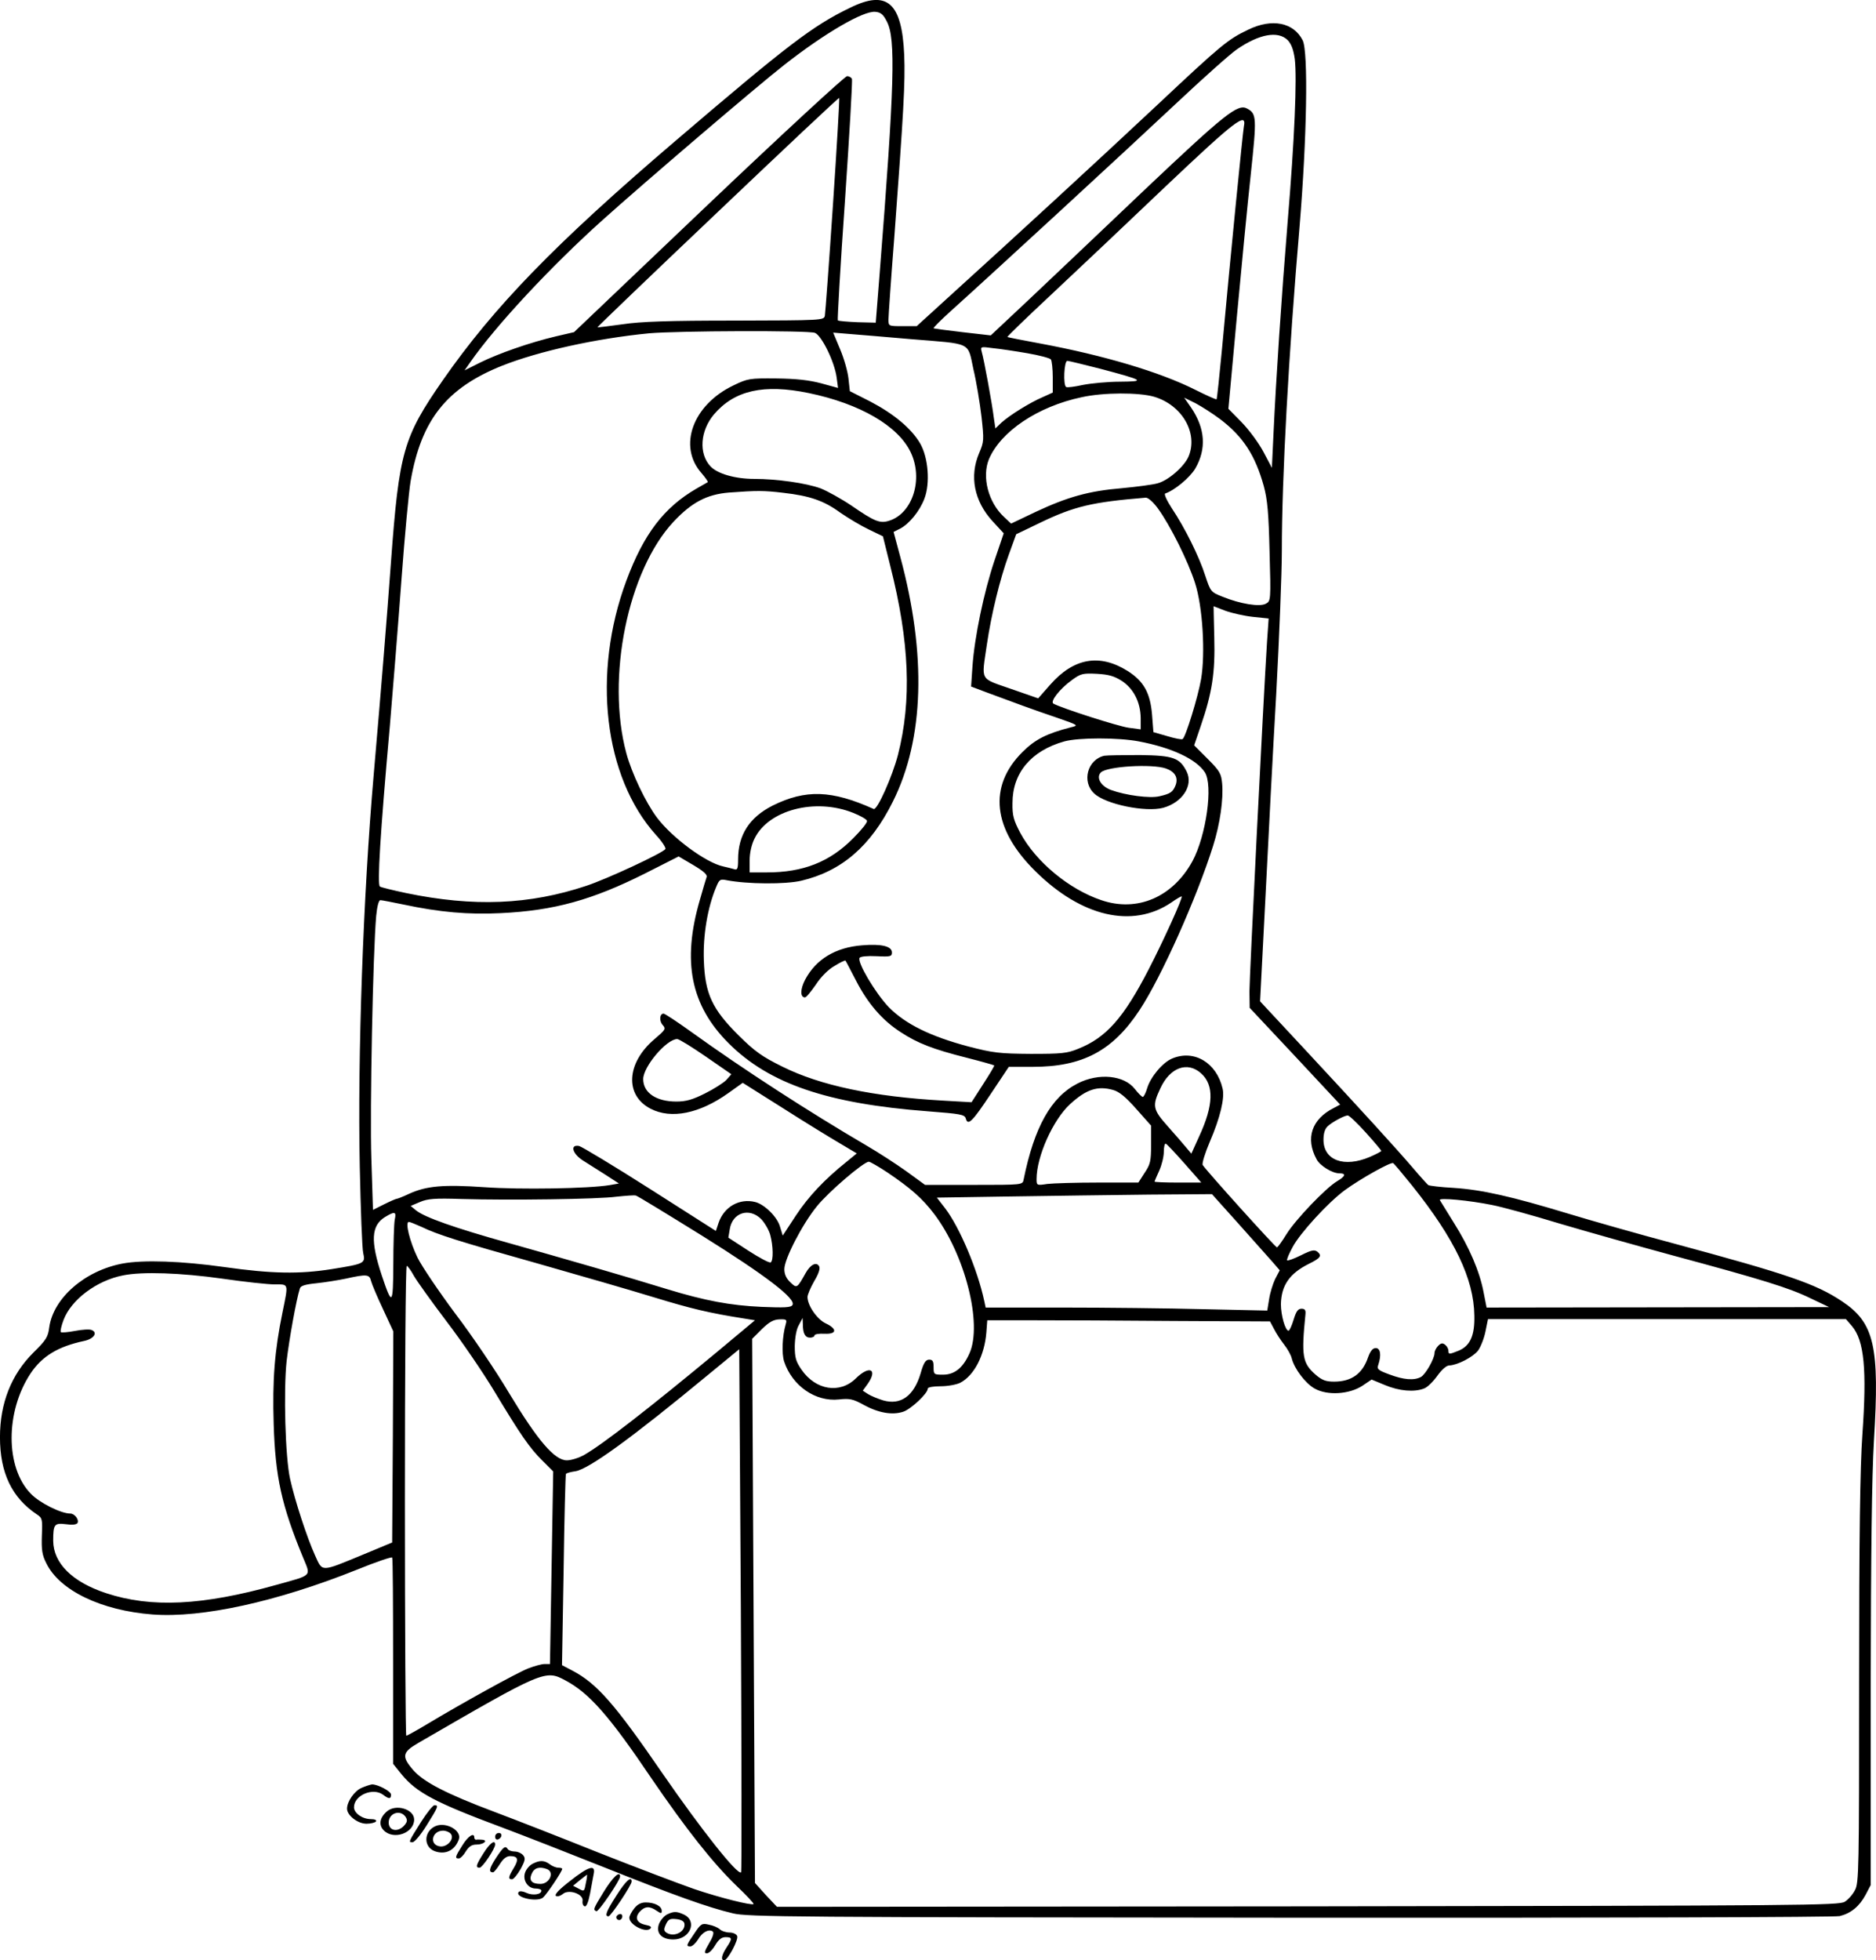 <?xml version="1.0" encoding="UTF-8"?>
<svg xmlns="http://www.w3.org/2000/svg" version="1.0" viewBox="0 0 810.778 846.905" preserveAspectRatio="xMidYMid meet">
  <g transform="translate(-165.012,876.905) scale(0.1,-0.1)" fill="#000000" stroke="none">
    <path d="M5325 8736 c-162 -78 -268 -159 -755 -575 -520 -444 -785 -717 -1007 -1036 -170 -245 -188 -308 -223 -782 -19 -259 -40 -520 -75 -923 -45 -516 -70 -1216 -60 -1692 4 -185 10 -353 15 -373 10 -44 6 -46 -137 -69 -139 -22 -259 -20 -463 9 -185 26 -351 32 -441 15 -163 -31 -298 -149 -316 -275 -5 -42 -14 -56 -68 -109 -96 -95 -145 -219 -145 -366 0 -154 51 -261 160 -334 23 -15 24 -21 21 -91 -2 -61 1 -84 19 -119 57 -118 237 -205 460 -222 213 -16 537 55 884 194 81 33 149 56 151 52 3 -4 4 -206 4 -449 l0 -442 37 -46 c65 -79 146 -122 439 -231 88 -33 285 -110 438 -171 300 -120 448 -173 554 -198 62 -16 269 -17 2408 -19 1366 -1 2355 2 2376 7 49 12 85 42 112 92 l22 42 0 850 c1 595 5 916 14 1070 25 408 2 509 -138 602 -114 76 -235 117 -724 249 -154 41 -361 100 -460 130 -244 74 -372 103 -494 111 -56 3 -105 9 -110 12 -4 3 -35 37 -68 76 -73 85 -217 243 -469 514 l-190 204 23 446 c12 245 33 644 47 886 13 242 24 519 24 615 0 316 29 844 77 1405 31 374 38 751 13 800 -39 77 -132 96 -235 46 -88 -42 -115 -64 -395 -327 -254 -238 -613 -568 -892 -821 l-146 -133 -61 0 c-61 0 -61 0 -61 29 0 16 11 175 25 353 40 539 48 673 43 790 -10 226 -74 282 -233 204z m158 -60 c39 -74 33 -274 -31 -1086 l-17 -215 -79 2 c-44 2 -82 5 -85 8 -2 3 11 236 31 518 19 281 33 518 30 525 -2 6 -12 12 -21 12 -9 0 -279 -249 -599 -553 l-581 -553 -78 -18 c-114 -27 -248 -74 -327 -113 l-68 -34 23 33 c111 160 351 417 574 617 185 166 672 582 785 670 176 138 342 234 393 229 24 -2 35 -12 50 -42z m1732 -80 c16 -17 25 -40 31 -82 10 -83 -1 -348 -31 -705 -27 -330 -50 -675 -61 -913 l-7 -148 -36 68 c-20 38 -62 95 -94 128 l-58 59 36 391 c20 215 47 496 61 624 26 244 25 260 -16 282 -40 22 -94 -21 -442 -350 -188 -179 -415 -394 -504 -478 l-162 -152 -122 14 c-66 8 -123 15 -125 17 -2 2 31 35 73 73 179 161 773 708 972 895 118 111 238 218 266 237 96 66 177 81 219 40z m-1965 -712 c-17 -253 -33 -468 -35 -479 -4 -20 -12 -20 -387 -21 -287 0 -409 -4 -488 -16 -58 -8 -106 -14 -108 -13 -1 1 232 225 520 498 287 273 523 495 525 493 2 -2 -10 -210 -27 -462z m1776 339 c-5 -28 -58 -560 -95 -966 -11 -115 -21 -210 -23 -213 -2 -2 -44 17 -92 41 -153 77 -396 149 -670 200 -77 14 -141 27 -142 28 -2 2 83 84 188 182 106 99 328 309 495 468 303 287 352 324 339 260z m-1854 -892 c29 -11 85 -125 94 -193 l6 -45 -73 20 c-53 14 -108 20 -194 21 -115 1 -123 0 -185 -30 -176 -84 -241 -263 -138 -379 17 -20 29 -37 27 -39 -2 -1 -24 -14 -49 -28 -140 -81 -228 -196 -303 -398 -149 -401 -97 -848 128 -1098 26 -28 44 -56 41 -61 -11 -17 -251 -129 -342 -159 -246 -82 -487 -92 -780 -31 -56 12 -106 24 -112 28 -12 7 1 224 43 694 13 155 36 438 50 629 14 191 32 384 40 430 46 263 155 401 395 497 159 63 408 118 635 140 123 11 688 13 717 2z m413 -27 c269 -22 246 -10 272 -130 13 -54 28 -147 35 -205 11 -101 11 -108 -10 -157 -43 -100 -22 -208 58 -295 l48 -52 -40 -118 c-46 -137 -86 -330 -95 -456 l-6 -88 69 -26 c110 -41 202 -75 303 -109 92 -32 94 -33 60 -41 -105 -27 -155 -52 -210 -107 -149 -148 -129 -333 56 -515 199 -197 419 -248 586 -136 24 17 45 29 46 27 6 -5 -79 -192 -143 -316 -108 -209 -183 -294 -304 -342 -48 -20 -73 -22 -205 -22 -135 1 -162 4 -270 32 -165 44 -272 97 -344 170 -58 61 -137 194 -126 213 5 6 33 9 74 7 60 -3 66 -1 66 16 0 27 -45 38 -129 31 -115 -9 -199 -60 -246 -148 -22 -42 -22 -77 -1 -77 6 0 26 25 47 55 22 34 54 66 81 81 24 15 45 25 47 23 2 -2 22 -41 46 -87 51 -99 114 -172 194 -223 72 -47 138 -73 285 -110 63 -16 116 -31 118 -33 2 -1 -20 -38 -48 -81 l-50 -78 -122 7 c-303 17 -531 65 -696 147 -87 43 -118 65 -187 133 -116 115 -147 181 -152 326 -4 108 16 228 53 316 14 34 17 36 47 30 88 -17 254 -18 321 -2 174 41 300 149 396 342 135 270 146 635 32 1057 l-29 108 28 14 c39 20 85 76 105 129 26 67 17 178 -18 239 -38 65 -114 128 -215 181 l-89 45 -6 55 c-3 29 -19 86 -36 126 l-30 72 72 -6 c40 -3 158 -13 262 -22z m505 -61 c52 -9 98 -21 102 -27 4 -6 8 -41 8 -77 l0 -66 -42 -19 c-57 -24 -146 -80 -180 -111 l-26 -25 -7 48 c-7 58 -42 249 -52 283 -6 23 -5 23 48 16 30 -3 97 -13 149 -22z m315 -67 c192 -51 197 -55 85 -56 -52 0 -124 -7 -160 -14 -36 -8 -68 -12 -72 -9 -14 8 -9 113 5 113 6 0 71 -16 142 -34z m-1260 -105 c222 -46 387 -142 441 -256 55 -115 9 -262 -91 -295 -41 -14 -64 -5 -164 64 -43 29 -104 63 -134 75 -63 23 -189 41 -287 41 -82 0 -159 22 -189 54 -52 55 -45 154 15 225 89 104 215 132 409 92z m1493 -16 c121 -36 191 -157 149 -258 -19 -44 -88 -104 -134 -116 -21 -6 -90 -15 -153 -21 -145 -12 -236 -38 -373 -102 l-107 -51 -31 29 c-68 63 -96 173 -65 249 51 120 211 228 401 268 94 21 248 21 313 2z m287 -98 c98 -75 150 -155 187 -288 16 -59 21 -117 25 -285 6 -209 5 -212 -16 -223 -26 -15 -111 -1 -187 30 -51 20 -52 22 -75 91 -26 82 -88 207 -145 292 -22 34 -34 61 -28 63 41 14 106 68 130 108 49 85 43 173 -18 263 l-30 43 49 -24 c26 -14 75 -45 108 -70z m-1890 -317 c115 -13 176 -34 247 -86 35 -24 90 -57 124 -73 l60 -29 32 -129 c83 -327 93 -580 33 -815 -24 -93 -90 -241 -105 -234 -182 82 -294 85 -436 15 -101 -51 -150 -127 -150 -233 0 -40 -3 -47 -17 -42 -10 3 -31 8 -48 12 -74 16 -219 123 -285 210 -49 65 -110 193 -133 279 -88 327 7 789 204 1000 79 84 144 118 239 126 122 9 151 9 235 -1z m1619 -67 c54 -74 131 -229 161 -323 33 -102 45 -303 26 -415 -13 -76 -67 -252 -80 -259 -4 -3 -34 3 -67 13 l-59 17 -6 77 c-8 93 -36 143 -105 187 -121 76 -233 57 -335 -59 l-52 -59 -118 41 c-137 48 -127 31 -104 190 20 135 56 282 95 390 l32 88 102 49 c149 72 227 90 458 109 11 0 32 -19 52 -46z m293 -443 c28 -10 81 -22 118 -26 l68 -7 -7 -101 c-16 -249 -76 -1448 -76 -1511 l1 -70 196 -209 195 -209 -28 -15 c-95 -48 -123 -131 -74 -221 14 -28 68 -61 98 -61 31 0 28 -12 -9 -34 -49 -29 -180 -166 -219 -229 -19 -31 -38 -57 -41 -57 -7 0 -308 334 -321 356 -4 6 10 52 31 101 44 102 65 188 55 229 -26 112 -123 170 -218 130 -41 -17 -93 -79 -108 -128 -6 -21 -15 -38 -19 -38 -4 0 -20 16 -34 34 -46 60 -157 71 -248 24 -114 -58 -187 -188 -233 -415 -4 -23 -5 -23 -215 -23 l-211 0 -81 59 c-45 32 -122 82 -172 111 -246 144 -531 328 -756 490 -61 44 -116 80 -121 80 -17 0 -20 -31 -4 -49 15 -17 13 -20 -35 -61 -122 -103 -130 -243 -17 -301 89 -46 211 -21 335 67 l63 45 173 -109 c94 -60 205 -128 246 -152 l74 -44 -44 -36 c-96 -77 -164 -149 -219 -232 l-57 -87 -12 39 c-12 42 -67 96 -107 106 -68 17 -134 -20 -158 -89 l-12 -36 -284 181 c-157 100 -295 183 -307 186 -41 8 -29 -34 17 -63 22 -14 66 -42 98 -62 l57 -37 -40 -7 c-90 -15 -386 -20 -541 -9 -177 12 -251 6 -327 -29 -25 -12 -49 -21 -52 -21 -4 0 -29 -11 -55 -24 l-48 -24 -7 221 c-7 207 7 896 21 1050 4 41 11 67 18 67 7 0 52 -9 101 -19 155 -33 279 -44 419 -37 231 11 396 57 625 172 l144 73 63 -37 c44 -26 62 -42 58 -52 -3 -8 -16 -52 -29 -98 -78 -267 -40 -456 124 -620 175 -175 427 -261 860 -294 143 -11 160 -14 165 -31 9 -34 29 -13 108 106 l78 117 103 0 c216 0 346 69 462 245 94 142 248 487 318 710 30 95 45 201 39 269 -4 43 -10 54 -62 106 l-59 59 29 85 c49 143 62 229 58 380 -2 75 -3 136 -3 136 0 0 23 -9 52 -20z m-448 -303 c51 -34 80 -92 81 -160 l0 -49 -52 7 c-45 6 -288 84 -325 104 -16 9 27 64 81 103 37 27 47 29 107 26 52 -3 75 -10 108 -31z m73 -261 c143 -27 248 -77 285 -133 37 -56 6 -274 -53 -384 -85 -156 -239 -222 -394 -169 -140 47 -283 166 -350 290 -29 55 -35 75 -34 130 0 130 81 226 224 266 62 17 233 17 322 0z m-1234 -309 c30 -12 57 -27 59 -34 3 -7 -25 -41 -60 -76 -101 -102 -216 -147 -372 -147 l-75 0 0 52 c0 32 8 68 21 94 60 124 263 177 427 111z m-637 -1053 l110 -76 -22 -25 c-13 -13 -54 -39 -92 -58 -54 -27 -82 -35 -124 -35 -87 0 -143 38 -143 97 0 54 101 173 147 173 8 0 63 -34 124 -76z m2140 -72 c57 -51 54 -138 -8 -272 l-34 -75 -22 26 c-12 15 -48 56 -79 91 -66 74 -69 89 -33 165 41 90 117 118 176 65z m-380 -72 c26 -7 55 -31 100 -82 l64 -72 0 -81 c0 -72 -3 -86 -28 -123 l-27 -42 -174 0 c-95 0 -194 -3 -220 -6 -45 -7 -46 -6 -46 21 0 98 71 256 145 324 70 64 119 80 186 61z m1092 -184 c37 -41 67 -77 67 -79 0 -3 -22 -14 -49 -26 -112 -48 -201 -15 -201 74 0 27 6 47 18 58 20 19 73 47 87 47 6 0 41 -33 78 -74z m-784 -133 l73 -83 -101 0 c-56 0 -101 2 -101 4 0 2 9 23 20 47 11 24 20 61 20 82 0 21 4 37 8 35 5 -1 41 -40 81 -85z m-1284 -39 c102 -69 151 -112 202 -179 134 -176 210 -476 153 -603 -28 -63 -65 -92 -114 -92 -40 0 -41 1 -41 33 0 25 -4 32 -19 32 -15 0 -24 -13 -37 -59 -29 -98 -86 -139 -162 -117 -23 7 -52 19 -65 27 l-23 15 21 29 c45 64 8 82 -51 24 -69 -68 -174 -51 -235 38 -24 35 -29 51 -29 102 1 37 7 73 18 91 l16 30 1 -27 c0 -40 10 -58 31 -58 10 0 19 4 19 9 0 6 19 9 43 8 54 -3 57 21 5 45 -37 18 -78 77 -78 114 0 9 13 40 29 68 20 33 27 56 21 65 -12 20 -38 6 -58 -30 -37 -66 -38 -67 -66 -40 -18 17 -26 35 -26 57 0 44 78 195 141 272 50 62 202 192 224 192 6 0 42 -21 80 -46z m2268 -57 c183 -229 267 -402 269 -562 2 -86 -18 -130 -67 -151 -42 -17 -45 -17 -45 0 0 7 -6 19 -14 25 -11 9 -18 8 -30 -4 -9 -9 -16 -23 -16 -31 0 -25 -39 -93 -59 -104 -30 -16 -75 -12 -136 11 -49 18 -55 23 -48 42 14 42 9 72 -11 72 -13 0 -23 -12 -33 -39 -24 -72 -72 -106 -147 -106 -36 0 -52 6 -80 30 -57 50 -62 80 -44 260 2 19 -2 25 -17 25 -15 0 -23 -11 -34 -47 -8 -27 -18 -48 -22 -48 -14 0 -33 66 -33 115 2 81 37 132 121 174 51 25 57 35 37 52 -13 10 -25 8 -71 -15 -30 -15 -58 -25 -60 -22 -3 2 8 29 24 58 32 60 153 192 225 245 67 49 199 123 209 117 4 -2 41 -46 82 -97z m-3068 -217 c277 -173 407 -273 390 -299 -6 -11 -35 -12 -134 -8 -135 6 -245 27 -406 76 -164 51 -456 135 -687 200 -233 65 -363 111 -400 141 l-23 19 40 17 c33 14 63 17 180 13 207 -6 590 -1 670 10 39 4 76 7 83 5 8 -2 137 -81 287 -174z m2317 53 c63 -71 129 -145 147 -165 l32 -37 -20 -38 c-10 -21 -22 -60 -26 -87 l-8 -49 -276 6 c-152 4 -426 7 -608 7 l-333 0 -6 28 c-29 136 -107 320 -170 402 l-35 45 323 5 c178 3 445 6 595 8 l271 2 114 -127z m1097 80 c42 -8 173 -44 291 -80 118 -35 339 -97 490 -138 386 -104 503 -140 595 -185 l80 -38 -740 -1 -740 -1 -13 66 c-17 90 -62 195 -129 301 -30 49 -57 92 -60 97 -8 12 128 -1 226 -21z m-4743 -64 c-3 -17 -6 -104 -6 -193 -1 -177 -5 -181 -50 -47 -49 148 -46 215 14 252 43 26 50 24 42 -12z m1584 3 c15 -16 33 -46 39 -68 13 -48 14 -111 2 -119 -6 -3 -49 20 -97 51 l-86 56 6 36 c11 72 84 96 136 44z m-1469 -33 c70 -34 162 -63 504 -159 176 -50 401 -115 499 -145 163 -50 244 -69 390 -92 l49 -8 -169 -141 c-286 -237 -489 -395 -568 -440 -22 -13 -57 -24 -76 -24 -53 0 -125 84 -250 291 -57 96 -162 251 -233 344 -70 94 -143 202 -162 240 -34 70 -55 155 -38 155 5 0 29 -10 54 -21z m-32 -212 c13 -23 77 -112 142 -198 65 -85 157 -220 204 -298 115 -191 154 -248 210 -303 l46 -46 -7 -416 -7 -416 -23 0 c-13 0 -45 -9 -71 -19 -49 -19 -291 -153 -439 -242 -45 -27 -85 -49 -88 -49 -3 0 -6 457 -6 1015 0 558 3 1015 8 1015 4 0 18 -19 31 -43z m-829 -12 c96 -14 198 -25 227 -25 62 0 60 7 34 -121 -34 -165 -44 -292 -38 -483 7 -228 34 -351 127 -576 34 -83 43 -74 -115 -118 -321 -90 -542 -100 -736 -36 -146 48 -228 129 -229 226 0 72 5 78 55 72 27 -4 45 -2 50 5 8 14 -12 41 -31 41 -40 0 -133 46 -171 86 -110 113 -110 354 -1 519 50 75 119 117 233 141 41 9 59 36 31 47 -9 4 -41 2 -72 -4 -31 -6 -58 -8 -61 -5 -3 3 2 27 12 53 33 87 143 170 257 192 83 17 250 11 428 -14z m644 -11 c4 -15 27 -69 52 -122 l44 -95 -2 -456 -3 -456 -125 -52 c-187 -77 -175 -77 -209 -2 -34 75 -86 234 -107 328 -21 93 -29 383 -15 511 11 93 42 266 57 312 3 12 22 18 72 23 37 4 94 13 127 20 91 20 102 19 109 -11z m1792 -186 c-15 -51 -18 -127 -7 -161 35 -105 135 -175 237 -164 46 5 61 2 106 -23 64 -35 124 -46 172 -30 33 11 106 79 106 100 0 6 25 10 55 10 31 0 69 7 85 15 60 31 105 118 113 217 l4 53 197 0 c108 0 383 -1 611 -3 l414 -2 17 -32 c9 -18 29 -49 44 -68 15 -19 30 -46 33 -60 11 -44 59 -108 99 -130 55 -31 149 -25 206 12 l40 27 58 -24 c62 -26 126 -31 168 -15 15 5 40 30 58 55 20 28 40 45 52 45 34 1 101 35 124 64 11 15 26 52 32 82 l11 54 774 0 773 0 26 -30 c53 -63 65 -186 45 -470 -10 -140 -14 -439 -14 -1065 0 -813 -1 -872 -18 -902 -9 -18 -29 -41 -44 -50 -24 -16 -171 -17 -2320 -20 l-2295 -2 -48 51 -47 52 -6 1175 -6 1176 42 42 c32 31 50 41 76 42 30 1 33 -1 27 -21z m-193 -2368 c-15 -14 -173 186 -338 425 -208 303 -285 391 -392 447 l-44 23 7 410 c3 226 8 413 10 416 2 4 21 9 42 12 58 10 243 144 572 416 l135 111 7 -1127 c3 -621 4 -1130 1 -1133z m-759 829 c103 -55 189 -152 373 -425 147 -215 263 -363 367 -463 42 -40 75 -75 73 -78 -8 -7 -145 27 -257 65 -63 22 -248 92 -410 156 -162 65 -367 145 -455 178 -205 77 -306 129 -350 181 -50 58 -46 76 23 116 542 314 549 317 636 270z M6423 5504 c-73 -16 -99 -112 -44 -163 50 -47 222 -82 298 -62 83 23 131 96 102 156 -30 60 -57 70 -202 72 -73 0 -142 -1 -154 -3z m266 -55 c39 -14 54 -39 42 -72 -12 -30 -22 -37 -70 -48 -42 -10 -146 4 -209 27 -44 16 -66 54 -44 76 26 26 220 38 281 17z M3213 1045 c-31 -13 -63 -59 -63 -90 0 -29 46 -65 84 -65 19 0 38 5 41 10 4 6 -6 10 -22 10 -37 0 -73 26 -73 51 0 52 82 87 126 54 25 -19 34 -19 34 1 0 14 -56 44 -82 44 -7 -1 -27 -7 -45 -15z M3470 898 c-56 -89 -55 -88 -37 -88 9 0 36 33 61 73 50 80 53 87 34 87 -7 0 -33 -33 -58 -72z M3322 943 c-32 -28 -36 -59 -13 -82 43 -43 131 -11 131 47 0 45 -79 69 -118 35z m82 -25 c8 -14 6 -22 -10 -39 -28 -27 -64 -18 -64 16 0 42 52 58 74 23z M3533 880 c-52 -22 -54 -91 -3 -109 46 -16 86 4 103 51 14 38 -54 77 -100 58z m65 -33 c18 -21 -14 -59 -46 -55 -48 6 -36 68 13 68 12 0 27 -6 33 -13z M3790 834 c0 -9 5 -14 12 -12 18 6 21 28 4 28 -9 0 -16 -7 -16 -16z M3648 796 c-31 -49 -33 -56 -15 -56 7 0 21 14 30 30 14 22 26 30 47 30 31 0 52 19 23 21 -10 1 -21 1 -25 0 -5 0 -8 4 -8 9 0 24 -27 7 -52 -34z M3740 763 c-33 -52 -36 -63 -17 -63 12 0 67 82 67 100 0 23 -23 6 -50 -37z M3793 741 c-29 -45 -32 -61 -12 -61 4 0 17 16 29 35 15 24 29 35 45 35 34 0 38 -14 15 -52 -23 -38 -25 -48 -7 -48 7 0 23 20 37 44 20 37 22 47 11 60 -8 9 -24 16 -37 16 -12 0 -26 5 -29 10 -11 17 -19 11 -52 -39z M3954 718 c-12 -5 -27 -21 -33 -35 -15 -34 9 -73 44 -73 14 0 25 -4 25 -9 0 -17 -37 -22 -64 -10 -14 7 -29 9 -33 5 -23 -23 77 -47 104 -25 16 14 83 113 83 124 0 3 -8 5 -17 5 -10 0 -27 7 -37 15 -23 17 -42 18 -72 3z m60 -24 c34 -13 11 -64 -28 -64 -38 0 -51 15 -38 44 11 26 34 32 66 20z M4113 642 c-48 -37 -68 -59 -60 -64 6 -4 19 0 29 8 25 23 90 1 86 -29 -2 -11 2 -22 9 -24 7 -3 16 18 23 54 6 32 13 70 16 86 9 42 -21 34 -103 -31z m70 -4 c-8 -42 -7 -42 -33 -28 l-23 12 29 24 c16 13 30 23 31 24 1 0 0 -15 -4 -32z M4260 597 c-46 -75 -48 -79 -32 -85 9 -3 102 133 102 150 0 27 -31 -2 -70 -65z M4315 581 c-45 -70 -53 -91 -35 -91 10 0 100 135 100 150 0 26 -25 4 -65 -59z M4391 524 c-12 -15 -21 -33 -21 -40 0 -31 71 -67 91 -47 7 7 0 12 -21 16 -38 8 -48 31 -25 57 22 24 43 25 73 4 20 -13 22 -13 22 0 0 20 -31 36 -69 36 -20 0 -36 -8 -50 -26z M4533 498 c-12 -6 -27 -23 -34 -39 -16 -40 9 -69 61 -69 73 0 106 80 45 108 -31 14 -43 14 -72 0z m75 -39 c6 -35 -44 -61 -77 -40 -12 8 -13 14 -3 36 10 22 18 26 44 23 21 -2 34 -9 36 -19z M4315 491 c-6 -11 9 -23 19 -14 9 9 7 23 -3 23 -6 0 -12 -4 -16 -9z M4651 416 c-35 -51 -37 -56 -17 -56 8 0 23 14 33 30 18 31 45 46 63 35 7 -4 2 -23 -15 -51 -21 -36 -23 -44 -10 -44 9 0 25 16 36 35 15 25 28 35 45 35 29 0 30 -6 4 -45 -21 -32 -26 -55 -10 -55 15 0 63 89 56 105 -3 8 -18 15 -32 15 -15 0 -35 6 -43 14 -9 8 -30 17 -48 20 -29 7 -34 4 -62 -38z"></path>
  </g>
</svg>

